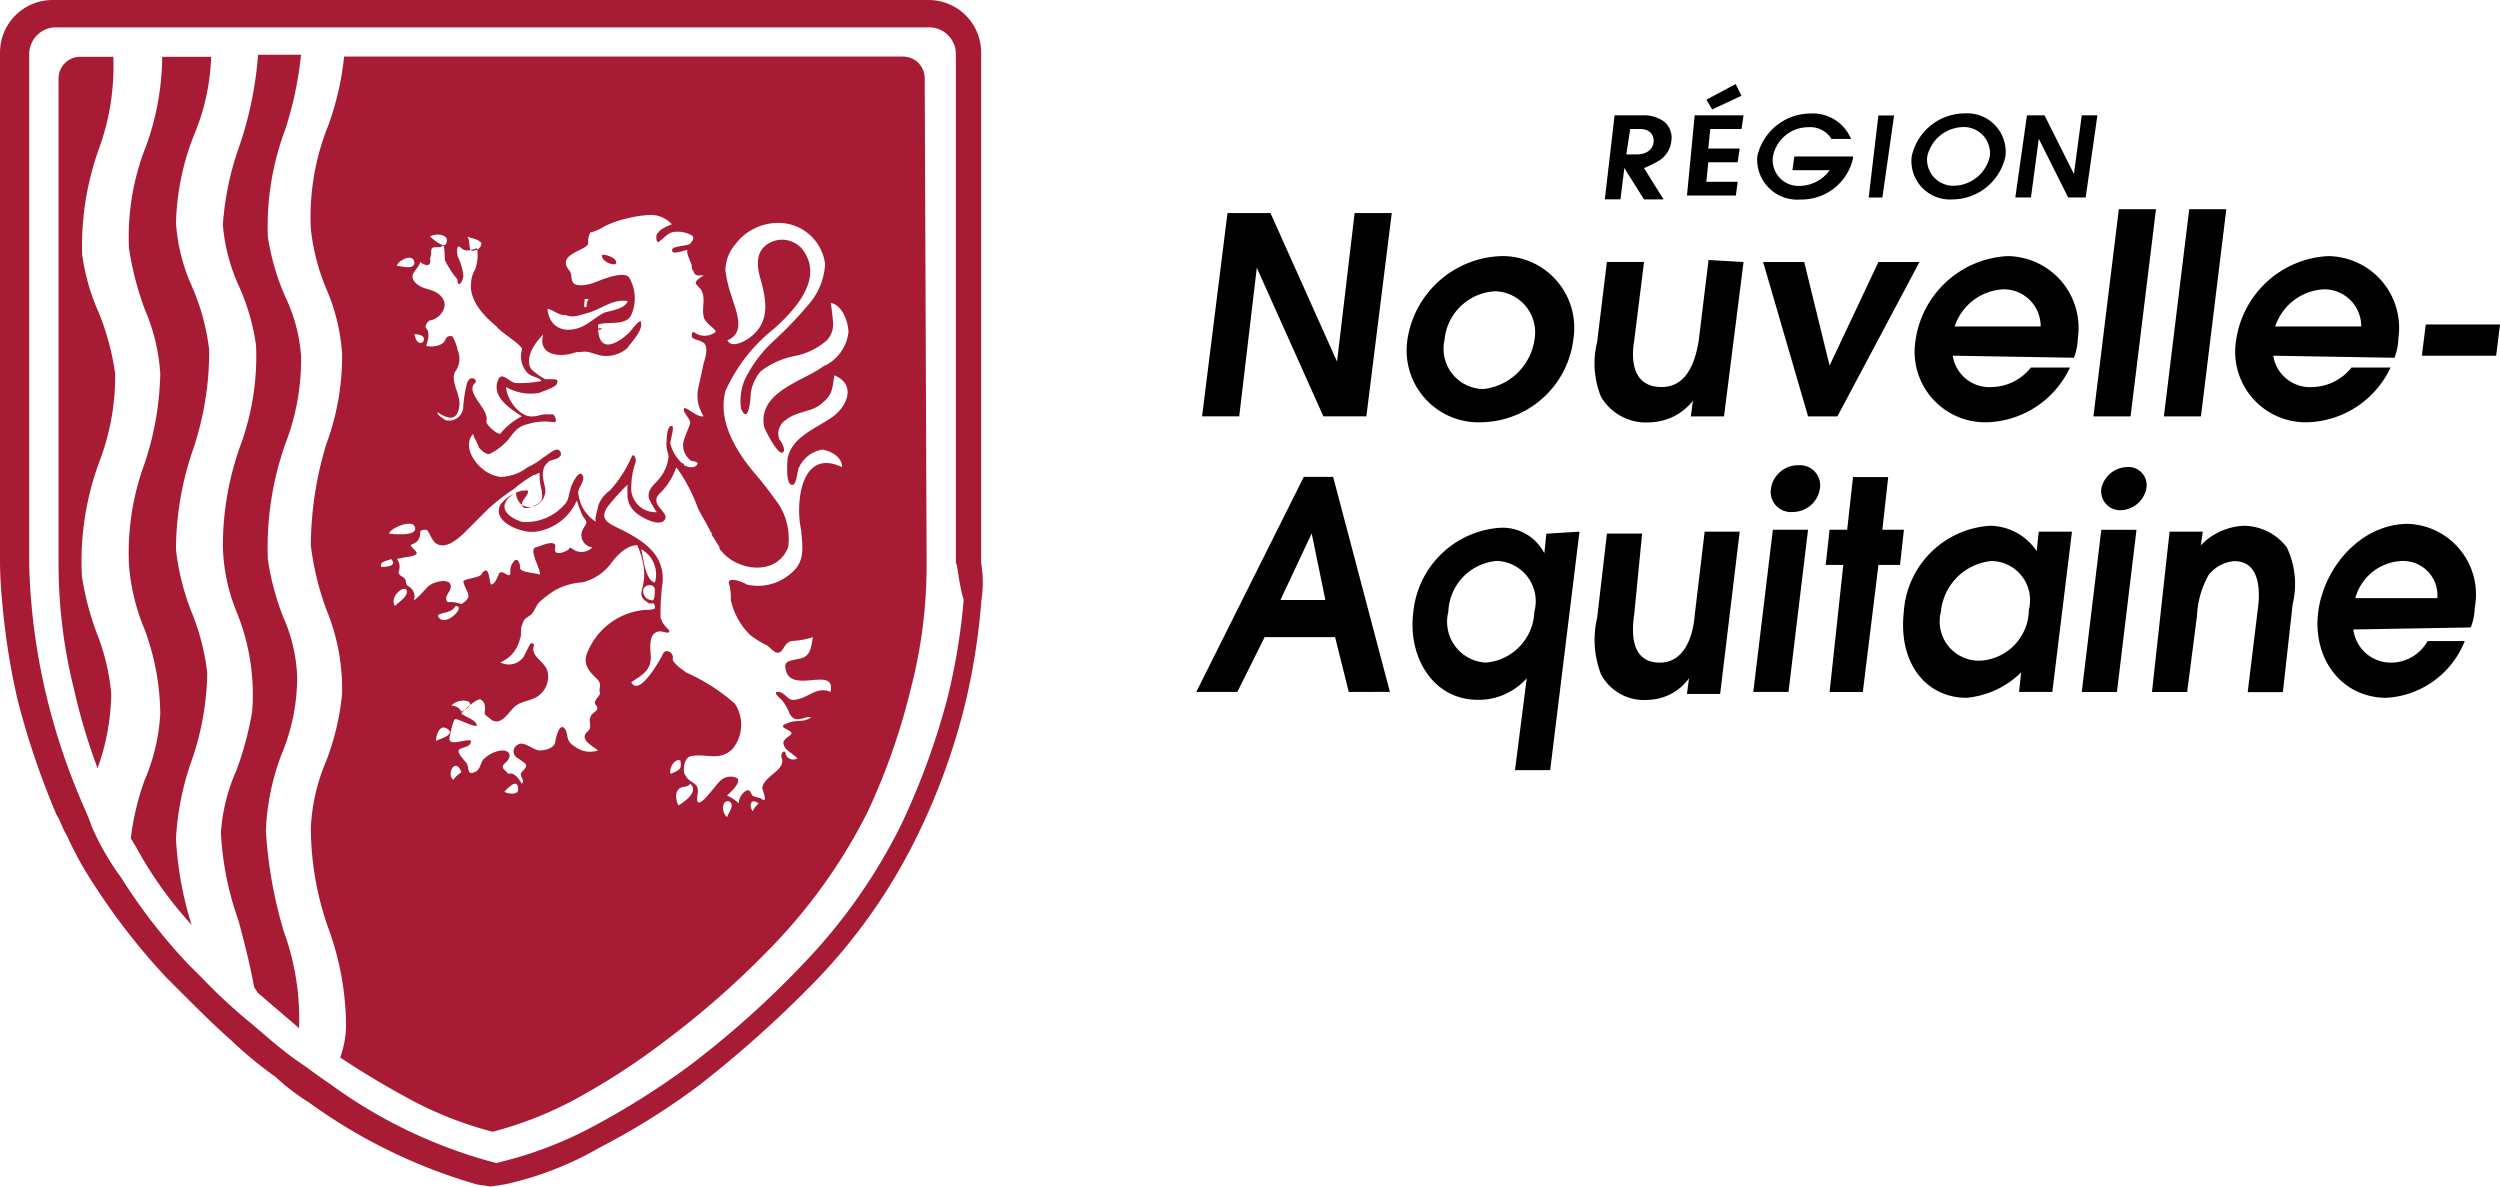 <svg id="Region_Nouvelle-Aquitaine_Positif" xmlns="http://www.w3.org/2000/svg" width="123.298" height="58.518" viewBox="0 0 123.298 58.518">
  <path id="Tracé_1" data-name="Tracé 1" d="M153.831,52.343h1.35a1.731,1.731,0,0,1,1.064.289,1.016,1.016,0,0,1,.386.964,1.316,1.316,0,0,1-.578.964,5.686,5.686,0,0,1-.771.386l.964,1.542h-.964l-.971-1.543h0l-.192,1.542h-.771Zm.578,1.928h.482c.675,0,.867-.386.867-.675,0-.192-.1-.578-.675-.578H154.6Zm3.371-1.928h2.41l-.1.675H158.55l-.1.964H160l-.1.675h-1.446l-.1.964H159.9l-.09.679H157.4Zm.578-.771L159.8,50.8l.289.578-1.446.675Zm4.338,2.8h2.893v.1a2.609,2.609,0,0,1-2.6,2.024,1.974,1.974,0,0,1-2.121-2.121,2.691,2.691,0,0,1,2.6-2.121,2.04,2.04,0,0,1,2.024,1.253h-.964a1.234,1.234,0,0,0-1.153-.578,1.774,1.774,0,0,0-1.735,1.446,1.271,1.271,0,0,0,1.35,1.446,1.831,1.831,0,0,0,1.446-.771H162.6Zm4.145-2.024h.774l-.578,4.049h-.675Zm4.242-.1a1.9,1.9,0,0,1,2.024,2.121,2.691,2.691,0,0,1-2.6,2.121,1.9,1.9,0,0,1-2.024-2.121,2.691,2.691,0,0,1,2.607-2.122Zm-.482,3.567a1.852,1.852,0,0,0,1.735-1.446,1.29,1.29,0,0,0-1.35-1.446,1.852,1.852,0,0,0-1.735,1.446,1.29,1.29,0,0,0,1.354,1.446Zm3.567-3.471h.867l1.45,2.893h0l.386-2.893h.771l-.578,4.049H176.2L174.751,53.5h0l-.386,2.893h-.771Zm-39.429,4.82h2.121l3.282,7.327h0l.867-7.327h1.832l-1.253,10.023h-2.121l-3.282-7.327h0l-.867,7.327h-1.832Zm8.87,6.267a4.839,4.839,0,0,1,4.627-4.145,3.533,3.533,0,0,1,3.567,4.049,4.647,4.647,0,0,1-4.531,4.145,3.542,3.542,0,0,1-3.661-4.049Zm6.267,0a2.027,2.027,0,0,0-1.928-2.41,2.642,2.642,0,0,0-2.507,2.41,1.984,1.984,0,0,0,1.928,2.41A2.866,2.866,0,0,0,149.876,63.429Zm10.315-3.856-.964,7.616h-1.634l.1-.771h0a2.781,2.781,0,0,1-2.121,1.064,2.572,2.572,0,0,1-2.411-1.258,4.383,4.383,0,0,1-.192-2.7l.482-3.952h1.832l-.482,3.856c-.1.578-.289,2.313,1.35,2.313,1.153,0,1.639-1.064,1.832-2.313l.482-3.952,1.735.1Zm.964,0h2.026l1.253,5.109h0l2.41-5.109h2.024l-4.049,7.616h-1.446Zm9.351,4.627a1.83,1.83,0,0,0,1.928,1.542,2.516,2.516,0,0,0,1.928-.964h1.928a4.674,4.674,0,0,1-4.049,2.7,3.48,3.48,0,0,1-3.567-4.049,4.838,4.838,0,0,1,4.531-4.145,3.537,3.537,0,0,1,3.471,4.049,2.851,2.851,0,0,1-.191.963l-5.977-.1Zm4.338-1.446a1.82,1.82,0,0,0-1.832-1.832,2.67,2.67,0,0,0-2.41,1.832Zm3.856-5.784h1.832L179.278,67.19h-1.832Zm3.471,0H184L182.749,67.19h-1.828Zm4.145,7.23a1.83,1.83,0,0,0,1.928,1.542,2.516,2.516,0,0,0,1.928-.964H192.1a4.674,4.674,0,0,1-4.049,2.7,3.48,3.48,0,0,1-3.567-4.049,4.838,4.838,0,0,1,4.531-4.145,3.537,3.537,0,0,1,3.471,4.049,2.852,2.852,0,0,1-.192.964l-5.978-.1Zm4.338-1.446a1.82,1.82,0,0,0-1.832-1.832,2.67,2.67,0,0,0-2.41,1.832Zm3.182-.1H197.5l-.192,1.542h-3.663Zm-14.747,7.035a1.331,1.331,0,0,0-1.253,1.064.937.937,0,0,0,.964,1.064,1.331,1.331,0,0,0,1.253-1.064.892.892,0,0,0-.964-1.064Zm-40.586.482h1.446l2.8,10.606H140.72l-.675-2.7h-3.474l-1.346,2.7H133.2Zm-1.153,6.073h2.217l-.675-3.282h0Zm14.75-3.371-1.446,11.762h-1.735l.578-4.531a3.169,3.169,0,0,1-2.41,1.064c-2.217,0-3.471-2.121-3.182-4.338a4.619,4.619,0,0,1,4.242-4.145,2.314,2.314,0,0,1,2.218,1.253h0l.1-.964,1.639-.1Zm-4.627,6.459a2.608,2.608,0,0,0,2.4-2.508,1.99,1.99,0,0,0-1.832-2.507,2.607,2.607,0,0,0-2.41,2.507,2.016,2.016,0,0,0,1.833,2.507ZM160,72.878l-.964,8H157.4l.1-.771h0a2.559,2.559,0,0,1-2.024,1.064,2.4,2.4,0,0,1-2.313-1.253,4.731,4.731,0,0,1-.192-2.8l.482-4.145h1.735l-.386,3.952c-.1.675-.289,2.41,1.253,2.41,1.153,0,1.639-1.153,1.735-2.41l.482-4.049Zm5.109,1.639h-.867l.192-1.735h.867l.289-2.6h1.735l-.289,2.6H168.1l-.192,1.735h-1.064l-.771,6.267h-1.639Zm10.309,6.264h-1.639l.1-.964a4.385,4.385,0,0,1-2.7,1.253c-1.928,0-3.371-1.639-3.085-4.242a4.554,4.554,0,0,1,4.242-4.242,2.8,2.8,0,0,1,2.313,1.253h0l.1-.964h1.639Zm-2.988-6.459a2.777,2.777,0,0,0-2.507,2.507,1.935,1.935,0,0,0,1.928,2.41,2.535,2.535,0,0,0,2.41-2.507,1.93,1.93,0,0,0-1.828-2.409Zm8.772-1.446h1.639l-.1.675a3.114,3.114,0,0,1,2.121-.964,2.68,2.68,0,0,1,2.121,1.064,4.19,4.19,0,0,1,.289,2.8l-.482,4.338h-1.735l.482-3.952c.1-.675.289-2.507-1.153-2.507a1.809,1.809,0,0,0-1.253.675,4.524,4.524,0,0,0-.578,2.024l-.485,3.756h-1.735Zm9.062,4.82a1.863,1.863,0,0,0,1.832,1.639,2.067,2.067,0,0,0,1.832-1.064h1.832a4.435,4.435,0,0,1-3.856,2.8c-2.217,0-3.663-1.928-3.371-4.242.289-2.217,2.121-4.338,4.435-4.338a3.482,3.482,0,0,1,3.282,4.145,2.852,2.852,0,0,1-.192.964l-5.784.1Zm4.145-1.542a1.694,1.694,0,0,0-1.735-1.832,2.484,2.484,0,0,0-2.313,1.832Zm-33.737,4.627h1.735l.964-8h-1.735ZM162.892,69.6a1.352,1.352,0,0,0-1.35,1.153.993.993,0,0,0,1.064,1.153,1.352,1.352,0,0,0,1.35-1.153.993.993,0,0,0-1.064-1.151Zm13.979,11.183h1.735l.964-8h-1.735Z" transform="translate(-74.2 -46.655)"/>
  <path id="Region_Nouvelle-Aquitaine_Positif-2" data-name="Region_Nouvelle-Aquitaine_Positif" d="M85.978,92.388a12.585,12.585,0,0,1,.771,4.82l-2.024-1.735-.192-.289c-.192-1.064-.482-2.217-.771-3.282a15.051,15.051,0,0,1-.867-4.338,9.076,9.076,0,0,1,.771-3.085,16.062,16.062,0,0,0,.771-2.893,10.774,10.774,0,0,0-.771-4.917,9.034,9.034,0,0,1-.675-3.282,14.69,14.69,0,0,1,.867-4.917,12.778,12.778,0,0,0,.771-4.917,10.654,10.654,0,0,0-.867-2.988,9.136,9.136,0,0,1-.771-2.979,14.509,14.509,0,0,1,.771-3.76,17.939,17.939,0,0,0,.964-4.627h2.121a17.784,17.784,0,0,1-.771,3.663,13.627,13.627,0,0,0-.867,5.3,11.67,11.67,0,0,0,.867,2.988,8.08,8.08,0,0,1,.771,2.893,11.467,11.467,0,0,1-.771,4.338,15.331,15.331,0,0,0-.867,5.687,12.684,12.684,0,0,0,.771,2.893,7.9,7.9,0,0,1,.675,2.893,9.824,9.824,0,0,1-.771,3.856,11.862,11.862,0,0,0-.771,3.76,21.949,21.949,0,0,0,.867,4.915Zm15.714-33.263c0,.289.578.482.675.386.192-.287-.772-.576-.675-.382ZM82.412,49.3H80a13.261,13.261,0,0,1-.771,4.338,12.109,12.109,0,0,0-.867,5.109,15.1,15.1,0,0,0,.771,2.988,9.6,9.6,0,0,1,.771,3.182,14.807,14.807,0,0,1-.771,4.435,12.708,12.708,0,0,0-.771,5.013,10.27,10.27,0,0,0,.771,3.182,12.218,12.218,0,0,1,.771,4.145,9.58,9.58,0,0,1-.771,3.282,13.164,13.164,0,0,0-.675,2.8v.1c.1.1.1.192.192.289a19.453,19.453,0,0,0,2.8,3.952,17.163,17.163,0,0,1-.771-4.242,13.7,13.7,0,0,1,.771-3.856,13.723,13.723,0,0,0,.771-4.338,11.388,11.388,0,0,0-.771-2.988,12.063,12.063,0,0,1-.771-3.085,15.242,15.242,0,0,1,.868-5.013,15.168,15.168,0,0,0,.771-4.82h0a11.047,11.047,0,0,0-.867-3.182,9.075,9.075,0,0,1-.771-3.085,12.573,12.573,0,0,1,.964-4.531A10.757,10.757,0,0,0,82.412,49.3Zm37.983,26.9a32.9,32.9,0,0,1-.771,4.917,32.254,32.254,0,0,1-2.41,6.653A27.941,27.941,0,0,1,112.3,94.8,56.354,56.354,0,0,1,106.513,100a34.417,34.417,0,0,1-4.917,3.085,16.248,16.248,0,0,1-4.724,1.832l-.675.1-.675-.1a26.73,26.73,0,0,1-8.291-4.049,10.524,10.524,0,0,1-1.639-1.253,20.338,20.338,0,0,1-2.217-1.832c-.771-.675-1.639-1.542-2.41-2.313l-.771-.771a32.078,32.078,0,0,1-3.471-4.435,17.556,17.556,0,0,1-1.446-2.6c-.192-.289-.289-.675-.482-.964a39.5,39.5,0,0,1-1.928-5.687A34.867,34.867,0,0,1,72.1,76.1c-.1-1.061-.1-1.736-.1-2.025V49.1a2.592,2.592,0,0,1,2.6-2.6h43.189a2.592,2.592,0,0,1,2.6,2.6v25.16a5.739,5.739,0,0,1,0,1.929Zm-1.253-1.929V49.2a1.318,1.318,0,0,0-1.35-1.35h-43a1.318,1.318,0,0,0-1.35,1.35V74.263s0,.771.1,1.928a31.1,31.1,0,0,0,.771,4.724,32.317,32.317,0,0,0,1.832,5.4,10,10,0,0,1,.386.964,13.011,13.011,0,0,0,1.446,2.507,27.69,27.69,0,0,0,3.282,4.242l.771.771a26.272,26.272,0,0,0,2.41,2.217c.675.578,1.446,1.253,2.121,1.735.578.386,1.064.771,1.639,1.153a24.344,24.344,0,0,0,7.9,3.856l.386.1.386-.1a19.248,19.248,0,0,0,4.435-1.735,37.965,37.965,0,0,0,4.724-2.988,46.116,46.116,0,0,0,5.687-5.109,27.43,27.43,0,0,0,4.724-6.748,35.752,35.752,0,0,0,2.313-6.362,31.106,31.106,0,0,0,.771-4.724C119.238,75.036,119.238,74.361,119.141,74.263ZM77.588,49.3H75.952a1.07,1.07,0,0,0-1.064,1.064v23.9a25.489,25.489,0,0,0,.771,6.267,29.289,29.289,0,0,0,1.153,3.856,11.238,11.238,0,0,0,.675-3.663,10.488,10.488,0,0,0-.675-2.893,14.183,14.183,0,0,1-.771-2.893,14.089,14.089,0,0,1,.867-5.687,11.8,11.8,0,0,0,.771-4.338,12.985,12.985,0,0,0-.763-2.889,10.654,10.654,0,0,1-.867-2.988h0a14.246,14.246,0,0,1,.867-5.3A11.833,11.833,0,0,0,77.588,49.3ZM117.7,74.263a24.184,24.184,0,0,1-.771,6.17,32.339,32.339,0,0,1-2.121,6.073,26.867,26.867,0,0,1-4.435,6.362,43.642,43.642,0,0,1-5.5,4.917,34.554,34.554,0,0,1-4.435,2.893,18.361,18.361,0,0,1-4.145,1.639,18.36,18.36,0,0,1-4.145-1.639c-1.064-.578-2.218-1.253-3.371-2.024a4.79,4.79,0,0,0,.289-1.542,14.149,14.149,0,0,0-.867-4.82,14.824,14.824,0,0,1-.867-5.013A9.58,9.58,0,0,1,88.1,84a12.507,12.507,0,0,0,.771-3.282,10.259,10.259,0,0,0-.771-4.145,13.987,13.987,0,0,1-.771-3.182,17.554,17.554,0,0,1,.771-5.013,12.3,12.3,0,0,0,.771-4.435,9.6,9.6,0,0,0-.771-3.182,10.5,10.5,0,0,1-.771-2.988A12.109,12.109,0,0,1,88.2,52.66a14.214,14.214,0,0,0,.771-3.371h27.571a1.07,1.07,0,0,1,1.064,1.064Zm-18.7-12.532c.1.964.867,1.253,1.735.867.386-.192.675-.482,1.064-.675.289-.1,1.064-.192,1.153-.578-.771-.1-1.253.386-1.928.578-.386.1-.771.289-1.153.1C99.668,62.117,99.186,61.732,98.993,61.732Zm1.928-.1a.729.729,0,0,1,.1-.386h-.191c0,.193-.1.483.094.387Zm.578.964v.1c0,.1.1.1.192,0C101.5,62.7,101.5,62.7,101.5,62.6ZM98.218,64.72a2.927,2.927,0,0,0,.675.482h.289c.192,0,.386,0,.289.192,0,.192-.675.386-.867.482a2.4,2.4,0,0,1-1.639-.289c0,.578.675,1.542,1.35,1.446.192,0,.386-.1.578-.1h.386c.1.1.192.289.1.386h-.1a2.776,2.776,0,0,0-1.253.1c-.482.1-.675.386-.964.771a3,3,0,0,1-.867.675c-.192.1-.386-.1-.578-.289,0-.1-.289-.578-.289-.675-.482.578,0,1.35.482,1.735a1.732,1.732,0,0,0,.867.386,2.306,2.306,0,0,0,1.35-.482,3.383,3.383,0,0,0,.771-.482c.192-.1.482-.386.675-.386a.208.208,0,0,1,.192.192c0,.1,0,.1-.1.192s-.289.1-.482.192c-.482.386-.289.867-.192,1.35.1.964-1.35,1.35-1.446.192-.964.578-.578,1.153.289,1.446a2.522,2.522,0,0,0,2.121-.867c.192-.192.192-.482.289-.771,0-.1.386-.964.578-.675s-.289.675-.192.964a1.874,1.874,0,0,0,.867,1.35c-.1-.1.1-.675.1-.771a1.5,1.5,0,0,1,.578-.771,5.968,5.968,0,0,0,1.064-1.639c.1-.289.289.1.192.289a3.465,3.465,0,0,0-.192,1.064,1.192,1.192,0,0,0,1.253,1.35,4.191,4.191,0,0,1-.386-.675c-.1-.482.289-.675.578-1.064a2.04,2.04,0,0,0,.386-.964c0-.192-.1-.386-.1-.578s0-1.064.289-.964h0c.1.1-.1.675-.1.867a2,2,0,0,0,.578.964h0a.094.094,0,0,1,.1.1.355.355,0,0,0,.289.1.355.355,0,0,1-.289-.1c.192.1.578.192.675-.1a.355.355,0,0,0-.289-.1.915.915,0,0,1-.386-1.064c.1-.289.192-.482.289-.771.1-.192-.386-.578-.289-.771.1-.1.675.482.964.386a1.873,1.873,0,0,1-.289-1.253c.1-.482.192-.867.289-1.35.1-.289.289-.964-.1-1.064-.1-.1-.482-.1-.482-.289,0-.1,0-.192.1-.192a.868.868,0,0,0,1.064,0c.1-.1-.578-.482-.578-.771-.1-.386.1-.867-.1-1.253,0-.1-.289-.289-.289-.386,0-.192.289-.289.386-.386h-.294a.208.208,0,0,1-.192-.192.355.355,0,0,1-.1-.289c0-.1-.1-.192-.1-.289,0,0-.192-.386-.1-.482-.192,0-.771.289-.771,0,0-.192.675-.192.867-.289.192-.192.289-.386,0-.482a1.362,1.362,0,0,0-.867-.1c-.289.1-.386.289-.675.482h0c-.1,0-.1-.192-.1-.289s.1-.192.192-.289.192-.1.289-.192c.1,0,.192-.1.289-.1A1.381,1.381,0,0,0,104.1,57.1a5.642,5.642,0,0,0-1.253.192,4.7,4.7,0,0,0-1.064.386,2.04,2.04,0,0,1-.675.289,1,1,0,0,0-.1.386v.192l-.1.1h0c-.386.289-1.35.482-.867,1.153.192.192.1.386.192.578.1.289.675.192.964.1s1.542-.675,1.832-.289a2.033,2.033,0,0,1,.106,1.844c-.289.578-1.153.289-1.639.482,0,.289,0,.867.386.964s.964-.386,1.153-.578c.1-.1.578-.771.578-.482.1.386-.482.964-.675,1.253a1.606,1.606,0,0,1-1.064.386c-.482,0-.771-.289-1.253-.192h-.192c-.771.289-1.928.192-1.639-.867-.666.672-.86,1.347-.57,1.733ZM101.5,72.525ZM95.041,58.165c.192.192,0,.867.386.675.192,0,.386-.289.289-.386C95.522,58.262,95.233,58.262,95.041,58.165Zm-1.832,0c.1.1.675.578.771.386C94.269,58.068,93.5,57.972,93.209,58.165Zm-.482,1.253c-.1.386-.578.578-.289.964.386.482.964.289,1.35.771s-.1,1.064-.578,1.153c-.1,0-.289.289-.192.386.192.192.1.578,0,.867a1.088,1.088,0,0,0,.771-.1c.289-.192.1-.386.482-.386.1,0,.289.578.289.675a1.056,1.056,0,0,1-.1,1.064c-.289.482.289,1.153.192,1.735-.1.675-.482.675-1.064.289-.1.1.386.386.386.386a.7.7,0,0,0,.867-.578,6.634,6.634,0,0,1,.192-1.253c.192-.482.578-.1.386,0-.482.482.675,1.253.578,1.832-.1.192.482.675.675.675a3.211,3.211,0,0,1,1.064-.867c-.578-.386-1.542-.964-1.153-1.832.192-.386.578.192.867.192a5.5,5.5,0,0,0,1.253-.1c-.1-.192-.482-.192-.675-.386a1.2,1.2,0,0,1-.289-1.153c.1-.192-1.064-.867-1.253-1.153-.578-.482-1.35-1.253-1.253-2.121a1.393,1.393,0,0,1,.192-.675,2,2,0,0,0,.1-1.064c-.289.1-.578.192-.771,0-.289-.289-.192.289-.192.386a2.829,2.829,0,0,1,.289.964c0,.289-.289.675-.289.192a4.524,4.524,0,0,1-.578-.867c-.1-.1,0-.964-.192-.771-.1.1-.386,0-.482.1s0,.289-.1.482c.092.577-.39.287-.487.19Zm-.289,3.567C92.631,63.949,93.4,62.985,92.438,62.985Zm-.867-3.371c.192,0,.771.192.867-.1,0-.582-.772-.2-.868.093Zm-.386,13.207c.1,0,1.542.192,1.253-.386-.193-.293-1.158.093-1.254.382Zm.1,1.253c-.192.1-.578.1-.482.386.093,0,.867,0,.481-.389Zm.771,1.542c-.1-.289-.867.289-.578.771h0c.192-.2.674-.485.578-.774Zm1.064-.192c.289-.289,1.35-.482,1.064.192-.1.192-.289.386-.1.578a1.641,1.641,0,0,1,.675.1c.578-.386.289-.482.1-1.064-.1-.192.675-.192.867-.386.386-.578.386.192.482.482.192,0,.289-.289.386-.482.1-.386.578.289.578-.1a.71.71,0,0,1,.192-.578c.192-.192.289.192.289.289-.1.289.771.289.964.386h0c.1-.192-.578-1.253-.192-1.35.1,0,.867-.386.964-.1,0,.192-.1.386.192.386a1.018,1.018,0,0,0,.482-.192c0-.192.289.1.386.1a.75.75,0,0,0,.771-.192.6.6,0,0,1-.482-.867c.192-.386.289-.289,0-.675a6.644,6.644,0,0,1-.289-.771,2.6,2.6,0,0,1-2.024,1.542c-.675.1-2.217-.482-1.735-1.35a2.026,2.026,0,0,1,1.064-.675h.1c.482-.1-.1.482-.1.578-.1.578.771.1.867,0,.192-.192.1-.386.1-.578a2.669,2.669,0,0,1-.106-.869c-.1,0-.192.1-.289.1a5.854,5.854,0,0,0-.964.675,10.909,10.909,0,0,0-1.253.964l-.867.867c-.386.386-1.153,1.253-1.735.867-.192-.1-.386-.675-.482-.675-.482,0-.192.192-.386.482-.1.192-.289.192-.386.289.1.192.482.386.192.482-.192.1-.578.1-.867.192a.638.638,0,0,1,.1.578c-.1.192.192.289.289.386.1.192,0,.289.192.386A.583.583,0,0,1,92.44,76c-.2.388.671-.576.671-.576Zm1.153,5.881a.532.532,0,0,1,.482.289c1.06-.486-.1-.775-.483-.294Zm.192-4.917c-.192.386-.771.289-.867.482.289.674,1.446-.486.867-.486Zm-.386,6.073c-.386-.289-.578.289-.578.578.192-.1.964-.293.578-.582Zm.675,2.121c-.289-.771-.771.1-.386.386.1-.2.289-.294.386-.389Zm2.8.867c0-.675-.578,0-.675.1.1.092.673.189.673-.1Zm3.371-6.653a3.371,3.371,0,0,1,2.893-2.217c.1,0,.482,0,.482-.1,0-.386-.192-.1-.386-.289-.771-.482.386-.771-.482-2.8-.578,0-1.064.578-1.35.964a2.534,2.534,0,0,1-1.35.867,3.138,3.138,0,0,0-1.35.386,5.347,5.347,0,0,0-.771.578c-.192.192-.289.578-.482.675-.289.192-.289.192-.386.482-.1.192,0,.482-.1.675a1.66,1.66,0,0,1-.964,1.153.893.893,0,0,0,1.153-.289l.289-.578a.11.11,0,1,1,.192.1c-.1.482.482.675.675,1.153a1.161,1.161,0,0,1-.578,1.35c-.386.192-.771.192-1.064.482s-.675.964-1.153.578c-.1-.1-.289-.192-.289-.289,0-.192.1-.482-.192-.675-.192-.1-.867.578-.964.675.192.192.675.289.771.578,0,.192-.867-.289-1.064-.289-.1,0-.289.867-.289.964,0,.386.771,0,1.064.1,0,.289-.289.289-.482.386-.386.1.192.578.289.771s0,.578.386.386c.289-.1.289-.578.482-.675a1.436,1.436,0,0,1,.867-.386c.386,0,.482.289.192.578-.386.289,0,.386.1.578.289-.1.482.192.675.482h0c.192-.192-.192-.386,0-.578.386-.386.192-.386-.192-.675a.371.371,0,0,1,0-.675c.289-.192.771.289,1.064.289s.675-.1.771-.386c0-.1.192-1.064.482-.675.192.289,0,.578.482.867a1.231,1.231,0,0,0,1.153.192c-.386-.289-.964-.578-.482-.964.192-.192,0-.482.1-.675.1-.289.482-.289.289-.578-.192-.192.1-.386.192-.578-.1-.289.1-.386-.1-.675-.28-.279-.763-.668-.569-1.246Zm2.7-5.206c.1.386.192,1.542.675,1.639a1.426,1.426,0,0,0-.671-1.642Zm.675,2.024c0-.386-.578-.289-.578,0a.444.444,0,0,0,.386.482C104.292,76.195,104.292,75.809,104.292,75.617Zm.771,9.062c.386-.192.578-.192.482-.675-.282-.1-.575.383-.478.672Zm.964.482c-.1.192-.482.1-.578.289-.192.192-.1.578,0,.771.2-.1,1.063-.676.582-1.062Zm1.928.867c-.386-.1-.386.578-.1.771.1-.294.389-.58.1-.773Zm1.446.1c-.386-.289-.482.1-.289.386a1.33,1.33,0,0,1,.293-.388Zm3.282-21.595a2.119,2.119,0,0,0,1.153-1.639c0-.482-.289-1.35-.867-1.446,0,0,.1.771.1.867a1.166,1.166,0,0,1-.289.964,3.34,3.34,0,0,1-1.542.771,4.017,4.017,0,0,0-1.735.771,2.139,2.139,0,0,0-.482,1.064c0,.192-.1,1.639-.482.771a2.728,2.728,0,0,1,.192-1.446,6.451,6.451,0,0,1,1.35-1.832,19.142,19.142,0,0,0,1.928-2.024,3.287,3.287,0,0,0,.675-1.832,2.32,2.32,0,0,0-2.41-2.024,2.647,2.647,0,0,0-2.024,1.064,2.03,2.03,0,0,0-.482,1.253,5.887,5.887,0,0,0,.289,1.253c.192.675.771,1.832-.192,2.217.192.386.771.1,1.064-.1,1.064-.771.867-1.832.578-2.893-.192-.675-.289-1.446.482-1.832a1.3,1.3,0,0,1,1.735.578c.771,1.35-.578,2.8-1.542,3.663a8.175,8.175,0,0,0-2.41,3.085c-.386,1.446.482,2.893,1.35,3.952a16.477,16.477,0,0,1,1.064,1.35,3.106,3.106,0,0,1,.675,2.41c-.578,1.446-2.507,1.153-3.282.192-.1-.1-.1-.1-.1-.192h0c-.1-.192-.192-.289-.289-.482a.3.3,0,0,1-.1-.192c0-.1-.1-.1-.1-.192-.192-.386-.386-.675-.578-1.064h0a8.118,8.118,0,0,0-1.064-2.024,3.4,3.4,0,0,1-.771,1.253c-.675.578.482.964.192,1.35s-1.253-.192-1.446-.386a1.19,1.19,0,0,1-.386-.771v-.578a10.556,10.556,0,0,0-.964,1.064c-.482.675.1.867.675,1.153,1.153.578,2.121,1.253,2.024,2.6a10.478,10.478,0,0,0-.1,1.735,1.229,1.229,0,0,0,.386.578c.192.289-.289.1-.386.1-.675,0-.482.964-.482,1.253,0,.675-.386.867-.964,1.253h0c.386.771,1.446-1.153,1.542-1.35.1-.289.386-.192.482,0s-.1.192.192.482c.192.192.386.289.482.386a9.286,9.286,0,0,1,2.41,1.542,1.885,1.885,0,0,1-.1,2.217c-.675.675-1.35.192-2.121.386-.289.1-.386.771-.192.964.192.386.675.289.578.867-.192,1.153.771-.289,1.064-.578a.737.737,0,0,1,.867-.192c.289.192-.386.771-.482.867a2.017,2.017,0,0,1,.578.386.736.736,0,0,1,.192-.482h0l.1-.1c.289-.192.289.1.386.192s.386.1.482.192c.289.192,0-.482,0-.578.1-.578,1.153-.867.964-1.446-.1-.289.192-.482.192-.192a.4.4,0,0,0,.578.192c-.192-.192-.386-.289-.578-.482-.192-.289-.1-.386,0-.482h0c.1-.1.289-.192.289-.289-.1-.192-.771-.289-.192-.482.386-.192.771,0,1.153-.289-.289-.1-.771.386-1.064-.192a2.416,2.416,0,0,0-.386-.675s-.482-.386-.192-.386c.386,0,.482.482.867.386.675-.1,1.064-.675,1.735-.386.289-1.35-2.024.192-2.217-1.153-.1-.386.289-.386.675-.482.578-.1.578-.578.675-1.064h0a4.1,4.1,0,0,1-1.064.192c-.386.1-.386.578-.675.578-.192,0-.482-.386-.578-.386a5.381,5.381,0,0,1-.771-.482,3.489,3.489,0,0,1-.964-1.735,2.669,2.669,0,0,0-.1-.867c0-.289.771,0,.867.1a2.447,2.447,0,0,0,2.121-.482c.771-.578.675-1.253.578-2.217-.289-1.35,0-4.049,2.024-3.085,0-.482-.482-.771-.964-.867a1.536,1.536,0,0,0-1.153.867c-.1.1-.1.964-.386.867s-.192-1.064-.192-1.253c.192-1.064,1.253-1.446,2.121-2.024.771-.482,1.35-1.639.192-2.121-.1.675-.1.964-.578,1.35-.482.482-1.253.386-1.832.867a.781.781,0,0,0-.289.964c.1.1.289.482.192.578-.192.386-.964-1.153-.964-1.253-.281-1.746,2.032-2.227,3-3Z" transform="translate(-72 -46.5)" fill="#a71c34"/>
</svg>

